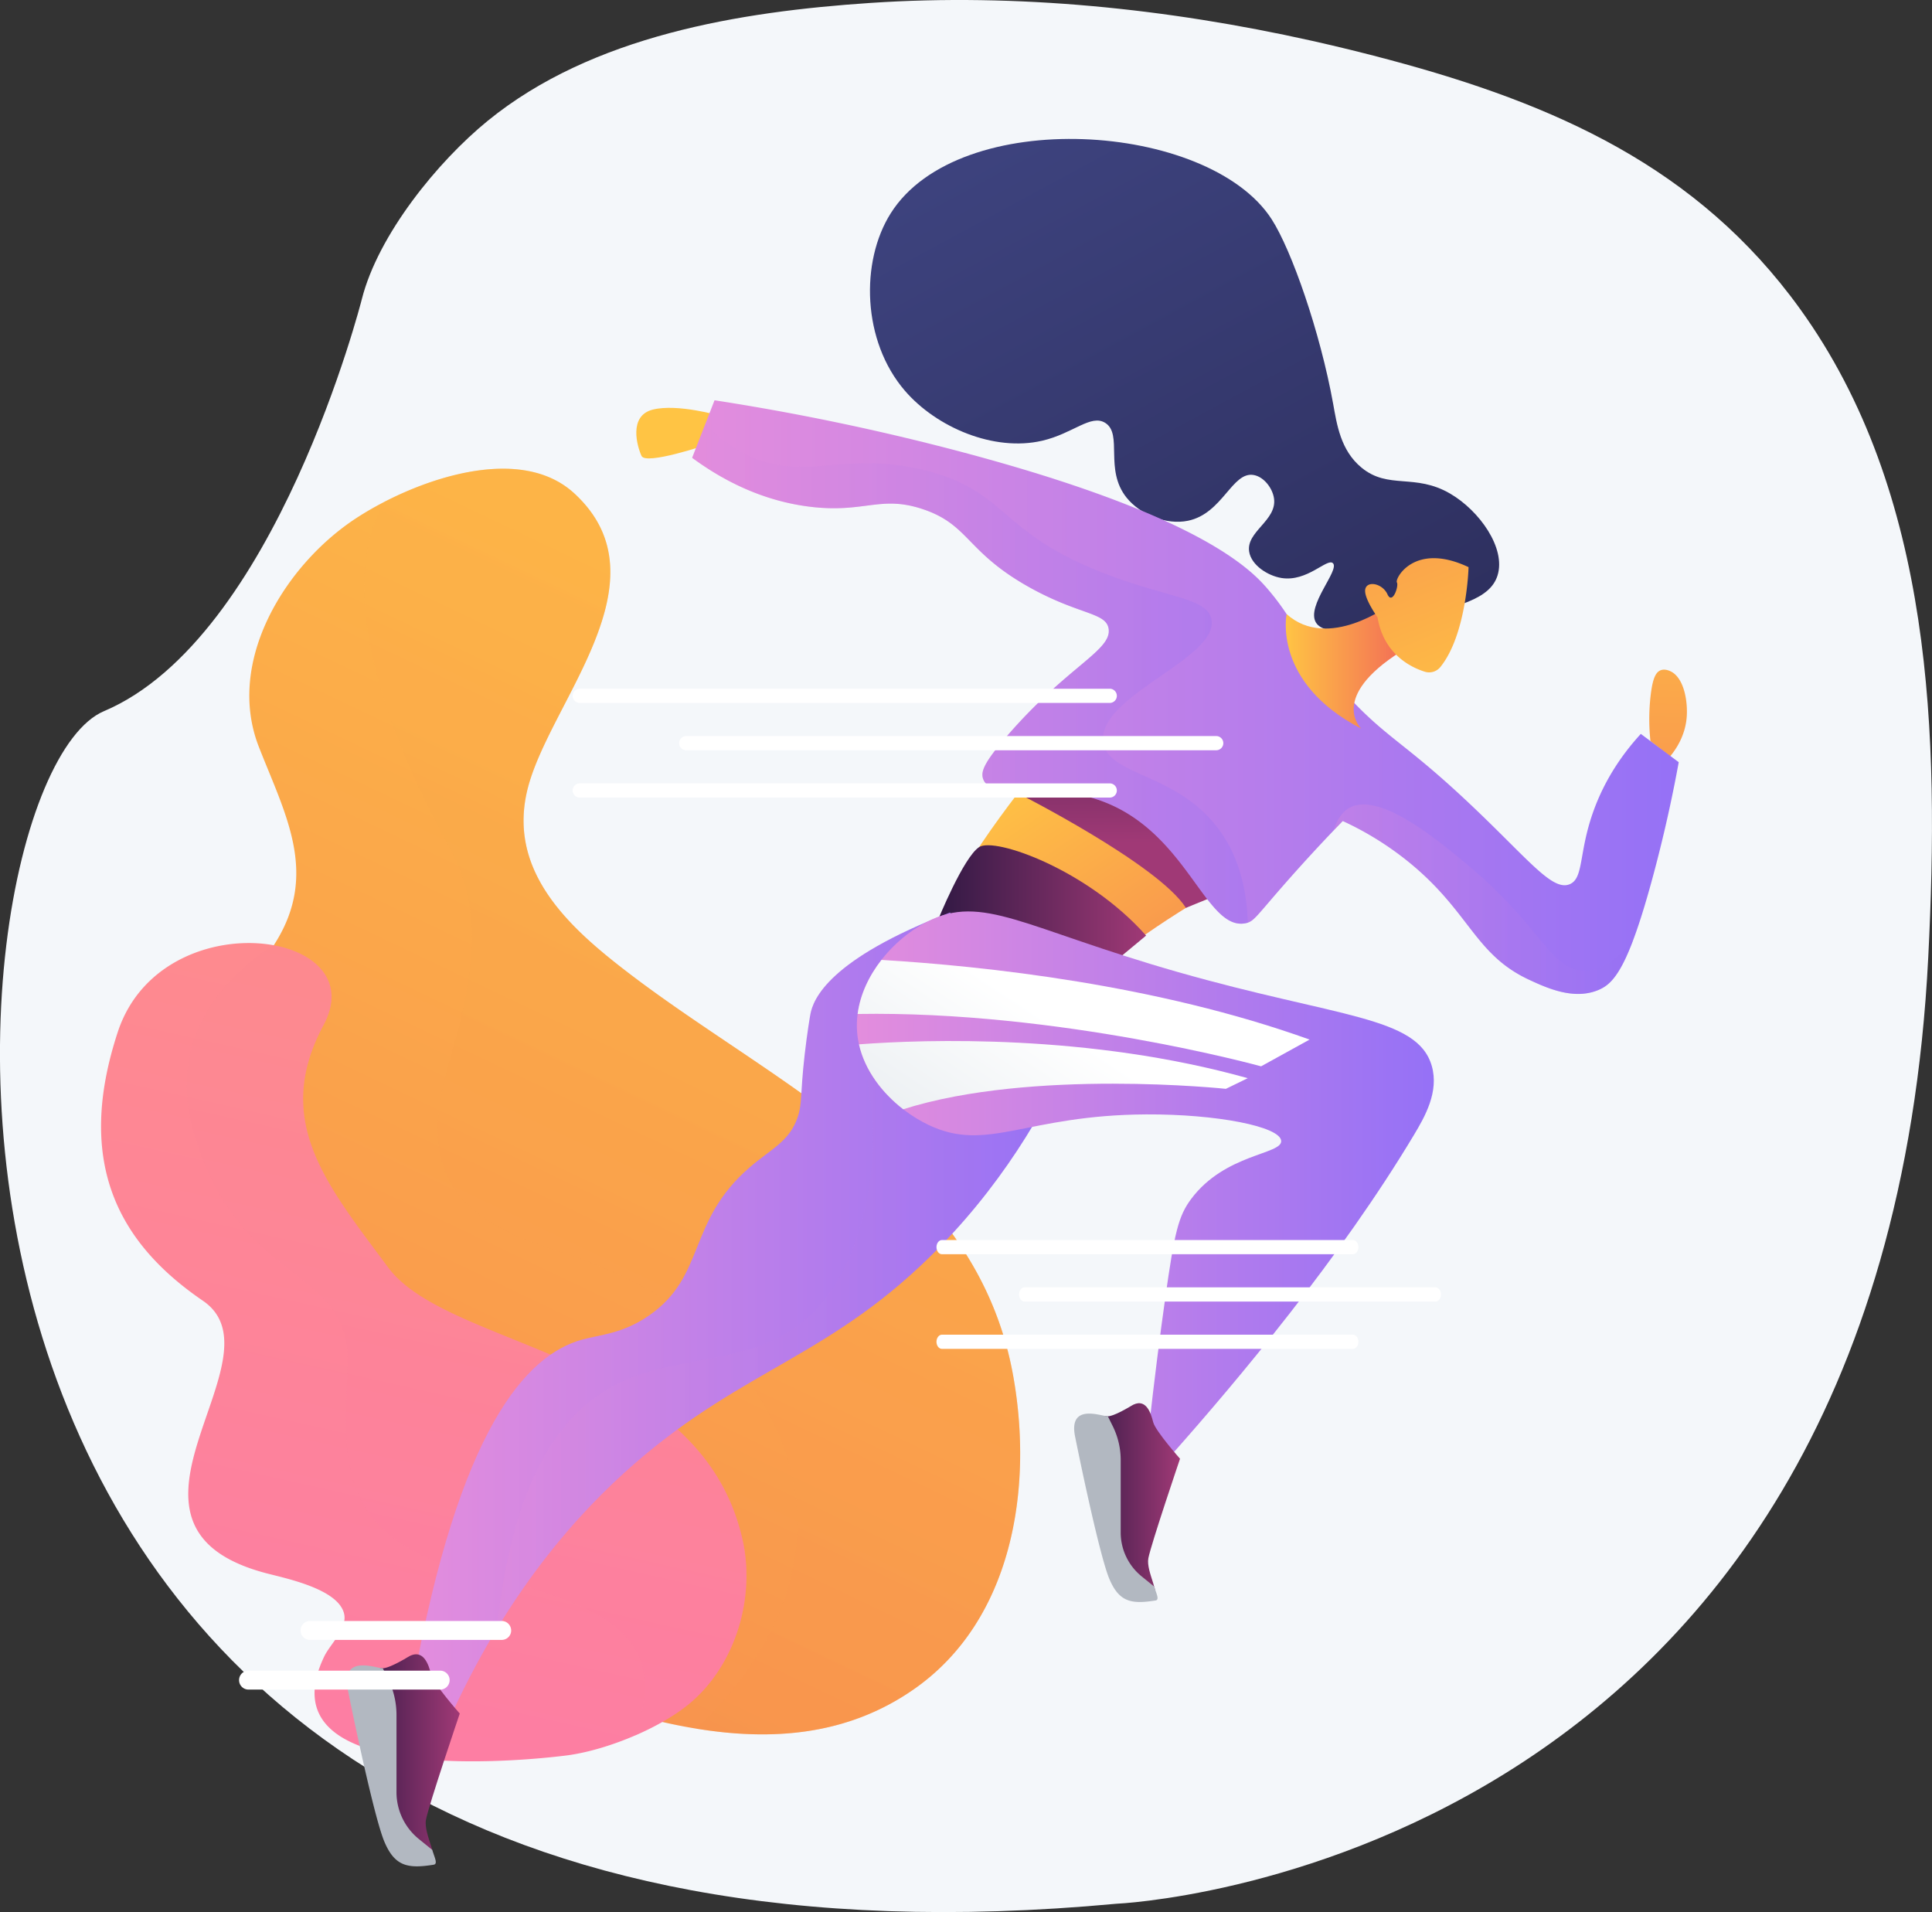 <svg xmlns="http://www.w3.org/2000/svg" xmlns:xlink="http://www.w3.org/1999/xlink" viewBox="0 0 2820.56 2791.38"><rect x="0" y="0" width="2820.56" height="2791.38" fill="#333333" stroke="none"/><defs><style>.cls-1{isolation:isolate;}.cls-2{fill:#f4f7fa;}.cls-3{fill:url(#linear-gradient);}.cls-14,.cls-15,.cls-19,.cls-4,.cls-6{mix-blend-mode:multiply;opacity:0.3;}.cls-4{fill:url(#linear-gradient-2);}.cls-5{fill:url(#linear-gradient-3);}.cls-6{fill:url(#linear-gradient-4);}.cls-7{fill:url(#linear-gradient-5);}.cls-8{fill:url(#linear-gradient-6);}.cls-9{fill:url(#linear-gradient-7);}.cls-10{fill:url(#linear-gradient-8);}.cls-11{fill:url(#linear-gradient-9);}.cls-12{fill:url(#linear-gradient-10);}.cls-13{fill:url(#linear-gradient-11);}.cls-14{fill:url(#linear-gradient-12);}.cls-15{fill:url(#linear-gradient-13);}.cls-16{fill:url(#linear-gradient-14);}.cls-17{fill:url(#linear-gradient-15);}.cls-18{fill:url(#linear-gradient-16);}.cls-19{fill:url(#linear-gradient-17);}.cls-20{fill:url(#linear-gradient-18);}.cls-21{fill:url(#linear-gradient-19);}.cls-22{fill:url(#linear-gradient-20);}.cls-23{fill:url(#linear-gradient-21);}.cls-24{fill:#b2b8c1;}.cls-25{fill:url(#linear-gradient-22);}.cls-26{fill:#fff;}</style><linearGradient id="linear-gradient" x1="3018.31" y1="280.55" x2="2131.87" y2="4240.7" gradientTransform="translate(-881.37 -235.76) rotate(12.86)" gradientUnits="userSpaceOnUse"><stop offset="0" stop-color="#ffc444"/><stop offset="1" stop-color="#f36f56"/></linearGradient><linearGradient id="linear-gradient-2" x1="3052.82" y1="307.39" x2="2190.14" y2="4161.41" xlink:href="#linear-gradient"/><linearGradient id="linear-gradient-3" x1="1283.86" y1="1406.28" x2="665.61" y2="4168.31" gradientUnits="userSpaceOnUse"><stop offset="0" stop-color="#ff9085"/><stop offset="1" stop-color="#fb6fbb"/></linearGradient><linearGradient id="linear-gradient-4" x1="1328.87" y1="1463.31" x2="769" y2="3964.56" xlink:href="#linear-gradient-3"/><linearGradient id="linear-gradient-5" x1="1722.38" y1="236.06" x2="2603.27" y2="1863.12" gradientUnits="userSpaceOnUse"><stop offset="0" stop-color="#444b8c"/><stop offset="1" stop-color="#26264f"/></linearGradient><linearGradient id="linear-gradient-6" x1="1937.17" y1="1537.81" x2="2296.4" y2="2069.75" gradientTransform="matrix(1, 0, 0, 1, 0, 0)" xlink:href="#linear-gradient"/><linearGradient id="linear-gradient-7" x1="2122.18" y1="1321.31" x2="2126.79" y2="1655.21" gradientUnits="userSpaceOnUse"><stop offset="0" stop-color="#311944"/><stop offset="1" stop-color="#a03976"/></linearGradient><linearGradient id="linear-gradient-8" x1="1814.01" y1="1742.18" x2="2117.94" y2="1742.18" xlink:href="#linear-gradient-7"/><linearGradient id="linear-gradient-9" x1="1432.37" y1="1123.39" x2="1411.64" y2="1938.56" gradientTransform="matrix(1, 0, 0, 1, 0, 0)" xlink:href="#linear-gradient"/><linearGradient id="linear-gradient-10" x1="2887.85" y1="1159.83" x2="2867.09" y2="1976.25" gradientTransform="matrix(1, 0, 0, 1, 0, 0)" xlink:href="#linear-gradient"/><linearGradient id="linear-gradient-11" x1="1455.21" y1="1443.11" x2="2895.51" y2="1443.11" gradientUnits="userSpaceOnUse"><stop offset="0" stop-color="#e38ddd"/><stop offset="1" stop-color="#9571f6"/></linearGradient><linearGradient id="linear-gradient-12" x1="1455.21" y1="1409.17" x2="2266.34" y2="1409.17" xlink:href="#linear-gradient-11"/><linearGradient id="linear-gradient-13" x1="2391.68" y1="1738.15" x2="2828.86" y2="1738.15" xlink:href="#linear-gradient-11"/><linearGradient id="linear-gradient-14" x1="2321.79" y1="1398.76" x2="2490.1" y2="1398.76" gradientTransform="matrix(1, 0, 0, 1, 0, 0)" xlink:href="#linear-gradient"/><linearGradient id="linear-gradient-15" x1="2600.44" y1="1488.48" x2="2327.56" y2="814.92" gradientTransform="matrix(1, 0, 0, 1, 0, 0)" xlink:href="#linear-gradient"/><linearGradient id="linear-gradient-16" x1="1047.48" y1="2350.01" x2="2012.91" y2="2350.01" xlink:href="#linear-gradient-11"/><linearGradient id="linear-gradient-17" x1="1170" y1="2315.64" x2="2012.91" y2="2315.64" xlink:href="#linear-gradient-11"/><linearGradient id="linear-gradient-18" x1="1695.67" y1="2153.18" x2="2538.01" y2="2153.18" xlink:href="#linear-gradient-11"/><linearGradient id="linear-gradient-19" x1="1736.13" y1="2350.2" x2="2010.16" y2="1935.7" gradientUnits="userSpaceOnUse"><stop offset="0.49" stop-color="#ebeff2"/><stop offset="1" stop-color="#fff"/></linearGradient><linearGradient id="linear-gradient-20" x1="1734.87" y1="2349.37" x2="2008.9" y2="1934.87" xlink:href="#linear-gradient-19"/><linearGradient id="linear-gradient-21" x1="960.52" y1="2993.52" x2="1115.94" y2="2993.52" xlink:href="#linear-gradient-7"/><linearGradient id="linear-gradient-22" x1="2021.74" y1="2617.39" x2="2167.47" y2="2617.39" xlink:href="#linear-gradient-7"/></defs><g class="cls-1"><g id="Illustration"><path class="cls-2" d="M2359.87,485c-210.95-47.07-430.28-69.62-644.72-55.24-190.06,12.74-405.51,47.52-558.45,172.11C1083.81,661.26,996.88,768,973,862.07c0,0-125.5,495.42-376.49,601.58s-425.29,1918,1478.06,1741c0,0,1117.92-46.36,1185.24-1381.84,16.26-322.61,7.17-677.27-187.62-947C2923,669.11,2713.81,577.2,2473.47,512.89Q2417.16,497.81,2359.87,485Z" transform="translate(-444.72 -425.47)"/><path class="cls-3" d="M1779.34,2891.18C1681.5,2959.61,1570.83,2967,1461,2949c-11.82-1.94-23.58-4.14-35.36-6.63-51-10.76-101.52-26.22-150.12-42.74-134.54-45.7-291.88-117.21-285.69-287.82,3-81.78,82.63-104.9,91.76-176,11.26-87.67-126.36-152.45-186.9-187.37-95.36-54.93-175-93.61-165.67-223.46,6.66-92.69,71.23-149.26,117.56-223,63.75-101.66,14.37-188.08-24-286.32-48.77-125,38.82-265.75,141.36-333.23a450.92,450.92,0,0,1,40.91-23.82c84.18-43.58,208-77.8,278.51-12.68,138.34,127.78-37.5,305.12-68.63,432.21-29.13,118.83,59.54,200.32,146.24,266.73,217.77,166.93,510.55,290.74,563.27,591.05C1953,2599.05,1922.82,2790.82,1779.34,2891.18Z" transform="translate(-444.72 -425.47)"/><path class="cls-4" d="M1779.34,2891.18C1681.5,2959.61,1570.83,2967,1461,2949c65.66-60.28,252.87-266.26,69.46-518.11-65.7-90.18-161.18-143.74-265.92-177-63-20-139-48.42-167.72-113.36-32.79-74.08,4.21-157.92,21.31-231.24,18.94-81.37,27.06-165.24-14.69-241.37-74.33-135.66-177.39-362.53-98.56-509.37,84.18-43.58,208-77.8,278.51-12.68,138.34,127.78-37.5,305.12-68.63,432.21-29.13,118.83,59.54,200.32,146.24,266.73,217.77,166.93,510.55,290.74,563.27,591.05C1953,2599.05,1922.82,2790.82,1779.34,2891.18Z" transform="translate(-444.72 -425.47)"/><path class="cls-5" d="M1443.54,2918.58c-19.63,14.76-44.71,28.75-71.43,40.31a447.27,447.27,0,0,1-44,16.4c-19.83,6.23-39.42,10.75-57.29,13-91.8,11.37-441.28,38.83-352.6-144.92,8.45-17.49,33.5-40.28,29-61.46-7.91-37.24-86.93-52.51-115.83-60.29-259.63-70.11,31.16-314.2-90.48-397.27s-187.34-200-124.32-392.09c35.09-107,147.54-141.5,227.38-126.93,63.6,11.61,106.48,54.37,73.1,116.53-75.28,140.21,5.18,233.69,94.26,353.92s454.91,123.85,517.22,396.49C1548.89,2761.16,1515.9,2864.13,1443.54,2918.58Z" transform="translate(-444.72 -425.47)"/><path class="cls-6" d="M1443.54,2918.58c-19.63,14.76-44.71,28.75-71.43,40.31,40.66-118.28-.74-182.27-205.76-228.23-225.9-50.63-222-155.79-214.21-307.69S800.24,2310,730.13,2088C682.81,1938.15,777.46,1848,844,1805.3c63.6,11.61,106.48,54.37,73.1,116.53-75.28,140.21,5.18,233.69,94.26,353.92s454.91,123.85,517.22,396.49C1548.89,2761.16,1515.9,2864.13,1443.54,2918.58Z" transform="translate(-444.72 -425.47)"/><path class="cls-7" d="M2491.15,1331c-46.7,11.09-111.33,26.44-125.28,3.23-14.67-24.4,35.42-77,24.72-86.66-8.49-7.66-37.48,27.75-75,21.69-20.33-3.29-44.06-18.88-47.19-38.43-4.71-29.44,40.82-45.46,36.27-77.72-2.11-14.89-14.62-31.42-29.45-34.17-31.63-5.85-45.39,56.29-96.14,66.74-31.89,6.57-69.71-9.05-89.58-33.65-33-40.92-5.14-92.7-31.15-109.17-21-13.3-47,15.55-92.17,26-70.14,16.3-154.06-19.25-200.36-72.95-62.54-72.55-65.28-188.5-20.72-259.07,99.63-157.76,464.26-133.74,556.11,8.64C2330.36,790.72,2372,909.9,2391,1014.9c5.37,29.67,10.7,68,41.45,93.26,39.52,32.45,77.73,7.74,129.53,38,42.61,24.89,81.35,79.35,69.08,119.17C2620.27,1300.29,2574.07,1311.26,2491.15,1331Z" transform="translate(-444.72 -425.47)"/><path class="cls-8" d="M1983.81,1510.41c1.47,8.88-128.58,156.75-149.91,227.89l248.84,75.48s154-113.15,203.05-113.15Z" transform="translate(-444.72 -425.47)"/><path class="cls-9" d="M1985.06,1489.15c-4.34.12-51.59,75-55,94,0,0,205.39,103.87,246,167.65l147-60.09S2078.1,1486.65,1985.06,1489.15Z" transform="translate(-444.72 -425.47)"/><path class="cls-10" d="M1814,1768.79s37.15-91.69,60.17-106.69,158.81,33.31,243.76,129.18L2077.28,1825Z" transform="translate(-444.72 -425.47)"/><path class="cls-11" d="M1495.08,1032.26s-60.92-17.8-97.1-8.9-23,54.07-16.64,67.75,94.91-16.3,94.91-16.3Z" transform="translate(-444.72 -425.47)"/><path class="cls-12" d="M2854.24,1507.33a300.56,300.56,0,0,1,.32-66.92c2.79-23.48,7-33.5,14.57-36.45,5.9-2.28,12,.42,13.86,1.24,20.56,9.1,26,44.83,24.15,67.55-2.22,27.09-15.77,46.79-24.15,56.9Z" transform="translate(-444.72 -425.47)"/><path class="cls-13" d="M1487.89,1009.8q-16.35,42-32.68,84c38.65,28.44,97.17,62.39,172.57,71.49,79.25,9.57,102.43-17.34,164.56,3.61,67.65,22.8,62.82,62.31,155,113.83,72.79,40.71,112.32,36.47,115.9,60.77,4.67,31.72-60.41,54.57-148.72,156.84-33.29,38.55-38.2,51.71-34.54,62.18,11.62,33.24,95.55-.89,183.07,36.26,117.33,49.81,143.13,186.12,200.34,174.44,11.66-2.38,14.48-8.84,53.54-53.54,36-41.17,66.82-73.74,88.13-95.65a453.66,453.66,0,0,1,104.79,66.92c81.82,70,90,129.2,168,165.17,25.08,11.57,64.68,29.83,100.75,14.46,22.06-9.39,43.56-31.67,80.71-171,17.51-65.64,28.9-121.27,36.21-161.43l-55.33-41.31c-22.32,24.33-52.3,63.25-70.81,117.44-19.79,57.92-12.79,93.23-32.81,101.9-24.82,10.74-58.42-33.65-138-109.56C2490,1503,2469.18,1506.11,2399.78,1427.75c-64.08-72.34-61.85-92.52-103.63-141.61-24.4-28.68-99.55-109.23-454.5-202.71A3481.25,3481.25,0,0,0,1487.89,1009.8Z" transform="translate(-444.72 -425.47)"/><path class="cls-14" d="M2055.45,1509c-9.68-67.56,169.57-122.41,157.81-179.64-6.24-30.31-59.75-30.67-148.53-63.9-162.16-60.68-146.36-120.35-264.24-152-127.36-34.18-189.15,23.82-281.52-32.82a223.24,223.24,0,0,1-44.58-36.14q-9.59,24.65-19.18,49.28c38.65,28.44,97.17,62.39,172.57,71.49,79.25,9.57,102.43-17.34,164.56,3.61,67.65,22.8,62.82,62.31,155,113.83,72.79,40.71,112.32,36.47,115.9,60.77,4.67,31.72-60.41,54.57-148.72,156.84-33.29,38.55-38.2,51.71-34.54,62.18,11.62,33.24,95.55-.89,183.07,36.26,117.33,49.81,143.13,186.12,200.34,174.44a27.91,27.91,0,0,0,3-.78c-1.33-45.91-11.83-96.63-44.45-139.11C2160.23,1553,2062.47,1558,2055.45,1509Z" transform="translate(-444.72 -425.47)"/><path class="cls-15" d="M2755.56,1842.25c-47.28-1.81-60.3-63.33-165.8-152-42.07-35.34-132.47-112-176.48-84.59-4.06,2.53-14.77,10.22-21.6,32.12,4.77-5,9.23-9.61,13.33-13.82a453.66,453.66,0,0,1,104.79,66.92c81.82,70,90,129.2,168,165.17,25.08,11.57,64.68,29.83,100.75,14.46,15.24-6.49,30.22-19.15,50.27-72.28C2798.87,1834.22,2774.36,1843,2755.56,1842.25Z" transform="translate(-444.72 -425.47)"/><path class="cls-16" d="M2473.78,1308.36s-89.94,68-150.72,13.6c0,0-21.13,99.84,109,167.19,0,0-48.66-45.11,58-112.6Z" transform="translate(-444.72 -425.47)"/><path class="cls-17" d="M2588.69,1253.42s-2.44,97.71-41.05,145.68a21.12,21.12,0,0,1-22.73,7c-20.88-6.56-60.19-25.89-69.16-79.58,0,0-20.75-28.68-17.78-41.22s25.22-8,32.37,7.84,16.87-12.23,13.7-17.51S2509.49,1215.94,2588.69,1253.42Z" transform="translate(-444.72 -425.47)"/><path class="cls-18" d="M1831.57,1757.63c-177.06,68.16-199.68,126.4-203.79,148.52-.77,4.12-4.79,27.94-8.3,58.71-6.8,59.46-3.3,71.39-10.36,91.88-12.19,35.35-38.4,45.62-70.07,73-91.52,79.07-63.5,158.22-146.43,215.89-39.08,27.18-72.1,28.23-98.17,35.48-81.47,22.65-179.4,129.29-247,504.3l50.09,57c86.6-194.27,193.29-310.37,273-379.82,162-141.14,289.57-156.69,445.45-316.19,105.14-107.59,164.21-220.34,196.88-295.33Q1922.25,1854.34,1831.57,1757.63Z" transform="translate(-444.72 -425.47)"/><path class="cls-19" d="M1897.31,1827.75c-123.83,17.7-166.92,58.85-183.18,94-25.16,54.33,14,94,3.46,203.79-2.07,21.56-11.91,124.21-69.09,196.89-84.74,107.71-211,70.14-314.32,129.53-69.47,39.93-141.2,131-164.18,351.61,69-113.76,142-189.95,200.58-240.94,162-141.14,289.57-156.69,445.45-316.19,105.14-107.59,164.21-220.34,196.88-295.33Q1955.12,1889.4,1897.31,1827.75Z" transform="translate(-444.72 -425.47)"/><path class="cls-20" d="M1797.93,1771.23c-54.31,27.93-106.64,91.37-102,159.66,4.29,62.83,55.75,113.79,104.81,137,85.9,40.66,141.21-14.7,317.48-15.57,102.4-.51,195.36,17.62,196.9,38.61,1.47,20-81.64,18.4-131.26,84.63-18.79,25.09-24.43,48.75-38,145.07-7.3,51.79-15.84,117.21-24.18,193.43l32.48,36.24c99.08-111.6,247.57-289,354.88-468.11,15.89-26.54,36.71-62.83,26-100.45-20.82-73.08-137.71-70.64-370.94-137.3C1939,1780.1,1879,1729.55,1797.93,1771.23Z" transform="translate(-444.72 -425.47)"/><path class="cls-21" d="M2285.79,1982.14l70.81-39.05c-222.88-80.11-473.27-107.18-625-116.28-18,23-31.06,50.17-34.79,78.91C1990.88,1900.69,2285.79,1982.14,2285.79,1982.14Z" transform="translate(-444.72 -425.47)"/><path class="cls-22" d="M2234.4,2015l31.94-15.55c-230.79-64.68-470.2-56.81-567.56-49.41,8.66,38.5,34.48,71.48,64.56,94.78C1951.49,1985.05,2234.4,2015,2234.4,2015Z" transform="translate(-444.72 -425.47)"/><path class="cls-23" d="M1038.89,2845.28s-26,16-36.11,15.64-46.4-7-41.88,27.62,33.29,181.15,48.42,216.68,25.59,45.76,63.38,39.65c15.8-2.56-10.12-41.5-6.09-62.91s49.33-155,49.33-155-38.34-43.25-41.8-57S1062.85,2829.65,1038.89,2845.28Z" transform="translate(-444.72 -425.47)"/><path class="cls-24" d="M1023.57,3041.88V2929.15a119.07,119.07,0,0,0-12.43-53l-7.61-15.32c-.24,0-.52,0-.75,0-10.14-.4-60.65-20.41-50.29,31.39,6.85,34.24,38.42,186.69,53.54,222.22s34,39.33,71.82,33.21c6.71-1.08.74-11.6-2.1-21.66l-19.73-16A87.84,87.84,0,0,1,1023.57,3041.88Z" transform="translate(-444.72 -425.47)"/><path class="cls-25" d="M2095.23,2478.4s-24.35,15-33.86,14.67-43.5-6.58-39.26,25.89,31.21,169.85,45.39,203.16,24,42.91,59.42,37.18c14.82-2.4-9.48-38.92-5.7-59S2167.47,2555,2167.47,2555s-35.95-40.54-39.2-53.41S2117.69,2463.75,2095.23,2478.4Z" transform="translate(-444.72 -425.47)"/><path class="cls-24" d="M2080.86,2662.74V2557a111.65,111.65,0,0,0-11.65-49.65l-7.13-14.36c-.24,0-.5,0-.71,0-9.51-.38-56.86-19.14-47.15,29.43,6.42,32.11,36,175,50.2,208.35s31.91,36.87,67.34,31.14c6.28-1,.69-10.88-2-20.31l-18.49-15A82.36,82.36,0,0,1,2080.86,2662.74Z" transform="translate(-444.72 -425.47)"/><path class="cls-26" d="M2075.21,1441.28a10.36,10.36,0,0,1-10.36,10.36H1291.12a10.36,10.36,0,0,1-10.36-10.36h0a10.36,10.36,0,0,1,10.36-10.36h773.73a10.36,10.36,0,0,1,10.36,10.36Z" transform="translate(-444.72 -425.47)"/><path class="cls-26" d="M2075.21,1579.44a10.36,10.36,0,0,1-10.36,10.37H1291.12a10.36,10.36,0,0,1-10.36-10.37h0a10.36,10.36,0,0,1,10.36-10.36h773.73a10.36,10.36,0,0,1,10.36,10.36Z" transform="translate(-444.72 -425.47)"/><path class="cls-26" d="M2230.65,1510.36a10.36,10.36,0,0,1-10.36,10.36H1446.56a10.36,10.36,0,0,1-10.36-10.36h0a10.36,10.36,0,0,1,10.36-10.36h773.73a10.36,10.36,0,0,1,10.36,10.36Z" transform="translate(-444.72 -425.47)"/><path class="cls-26" d="M2427.89,2246.09c0,5.73-3.6,10.36-8,10.36h-600c-4.44,0-8-4.63-8-10.36h0c0-5.72,3.6-10.36,8-10.36h600c4.44,0,8,4.64,8,10.36Z" transform="translate(-444.72 -425.47)"/><path class="cls-26" d="M2427.89,2384.26c0,5.72-3.6,10.36-8,10.36h-600c-4.44,0-8-4.64-8-10.36h0c0-5.72,3.6-10.36,8-10.36h600c4.44,0,8,4.64,8,10.36Z" transform="translate(-444.72 -425.47)"/><path class="cls-26" d="M2548.43,2315.18c0,5.72-3.6,10.36-8,10.36h-600c-4.43,0-8-4.64-8-10.36h0c0-5.73,3.6-10.37,8-10.37h600c4.44,0,8,4.64,8,10.37Z" transform="translate(-444.72 -425.47)"/><path class="cls-26" d="M1101.15,2878.2a13.82,13.82,0,0,1-13.82,13.82H807.54a13.81,13.81,0,0,1-13.81-13.82h0a13.81,13.81,0,0,1,13.81-13.82h279.79a13.82,13.82,0,0,1,13.82,13.82Z" transform="translate(-444.72 -425.47)"/><path class="cls-26" d="M1191,2805.66a13.81,13.81,0,0,1-13.81,13.82H897.35a13.82,13.82,0,0,1-13.82-13.82h0a13.81,13.81,0,0,1,13.82-13.81h279.79a13.81,13.81,0,0,1,13.81,13.81Z" transform="translate(-444.72 -425.47)"/></g></g></svg>